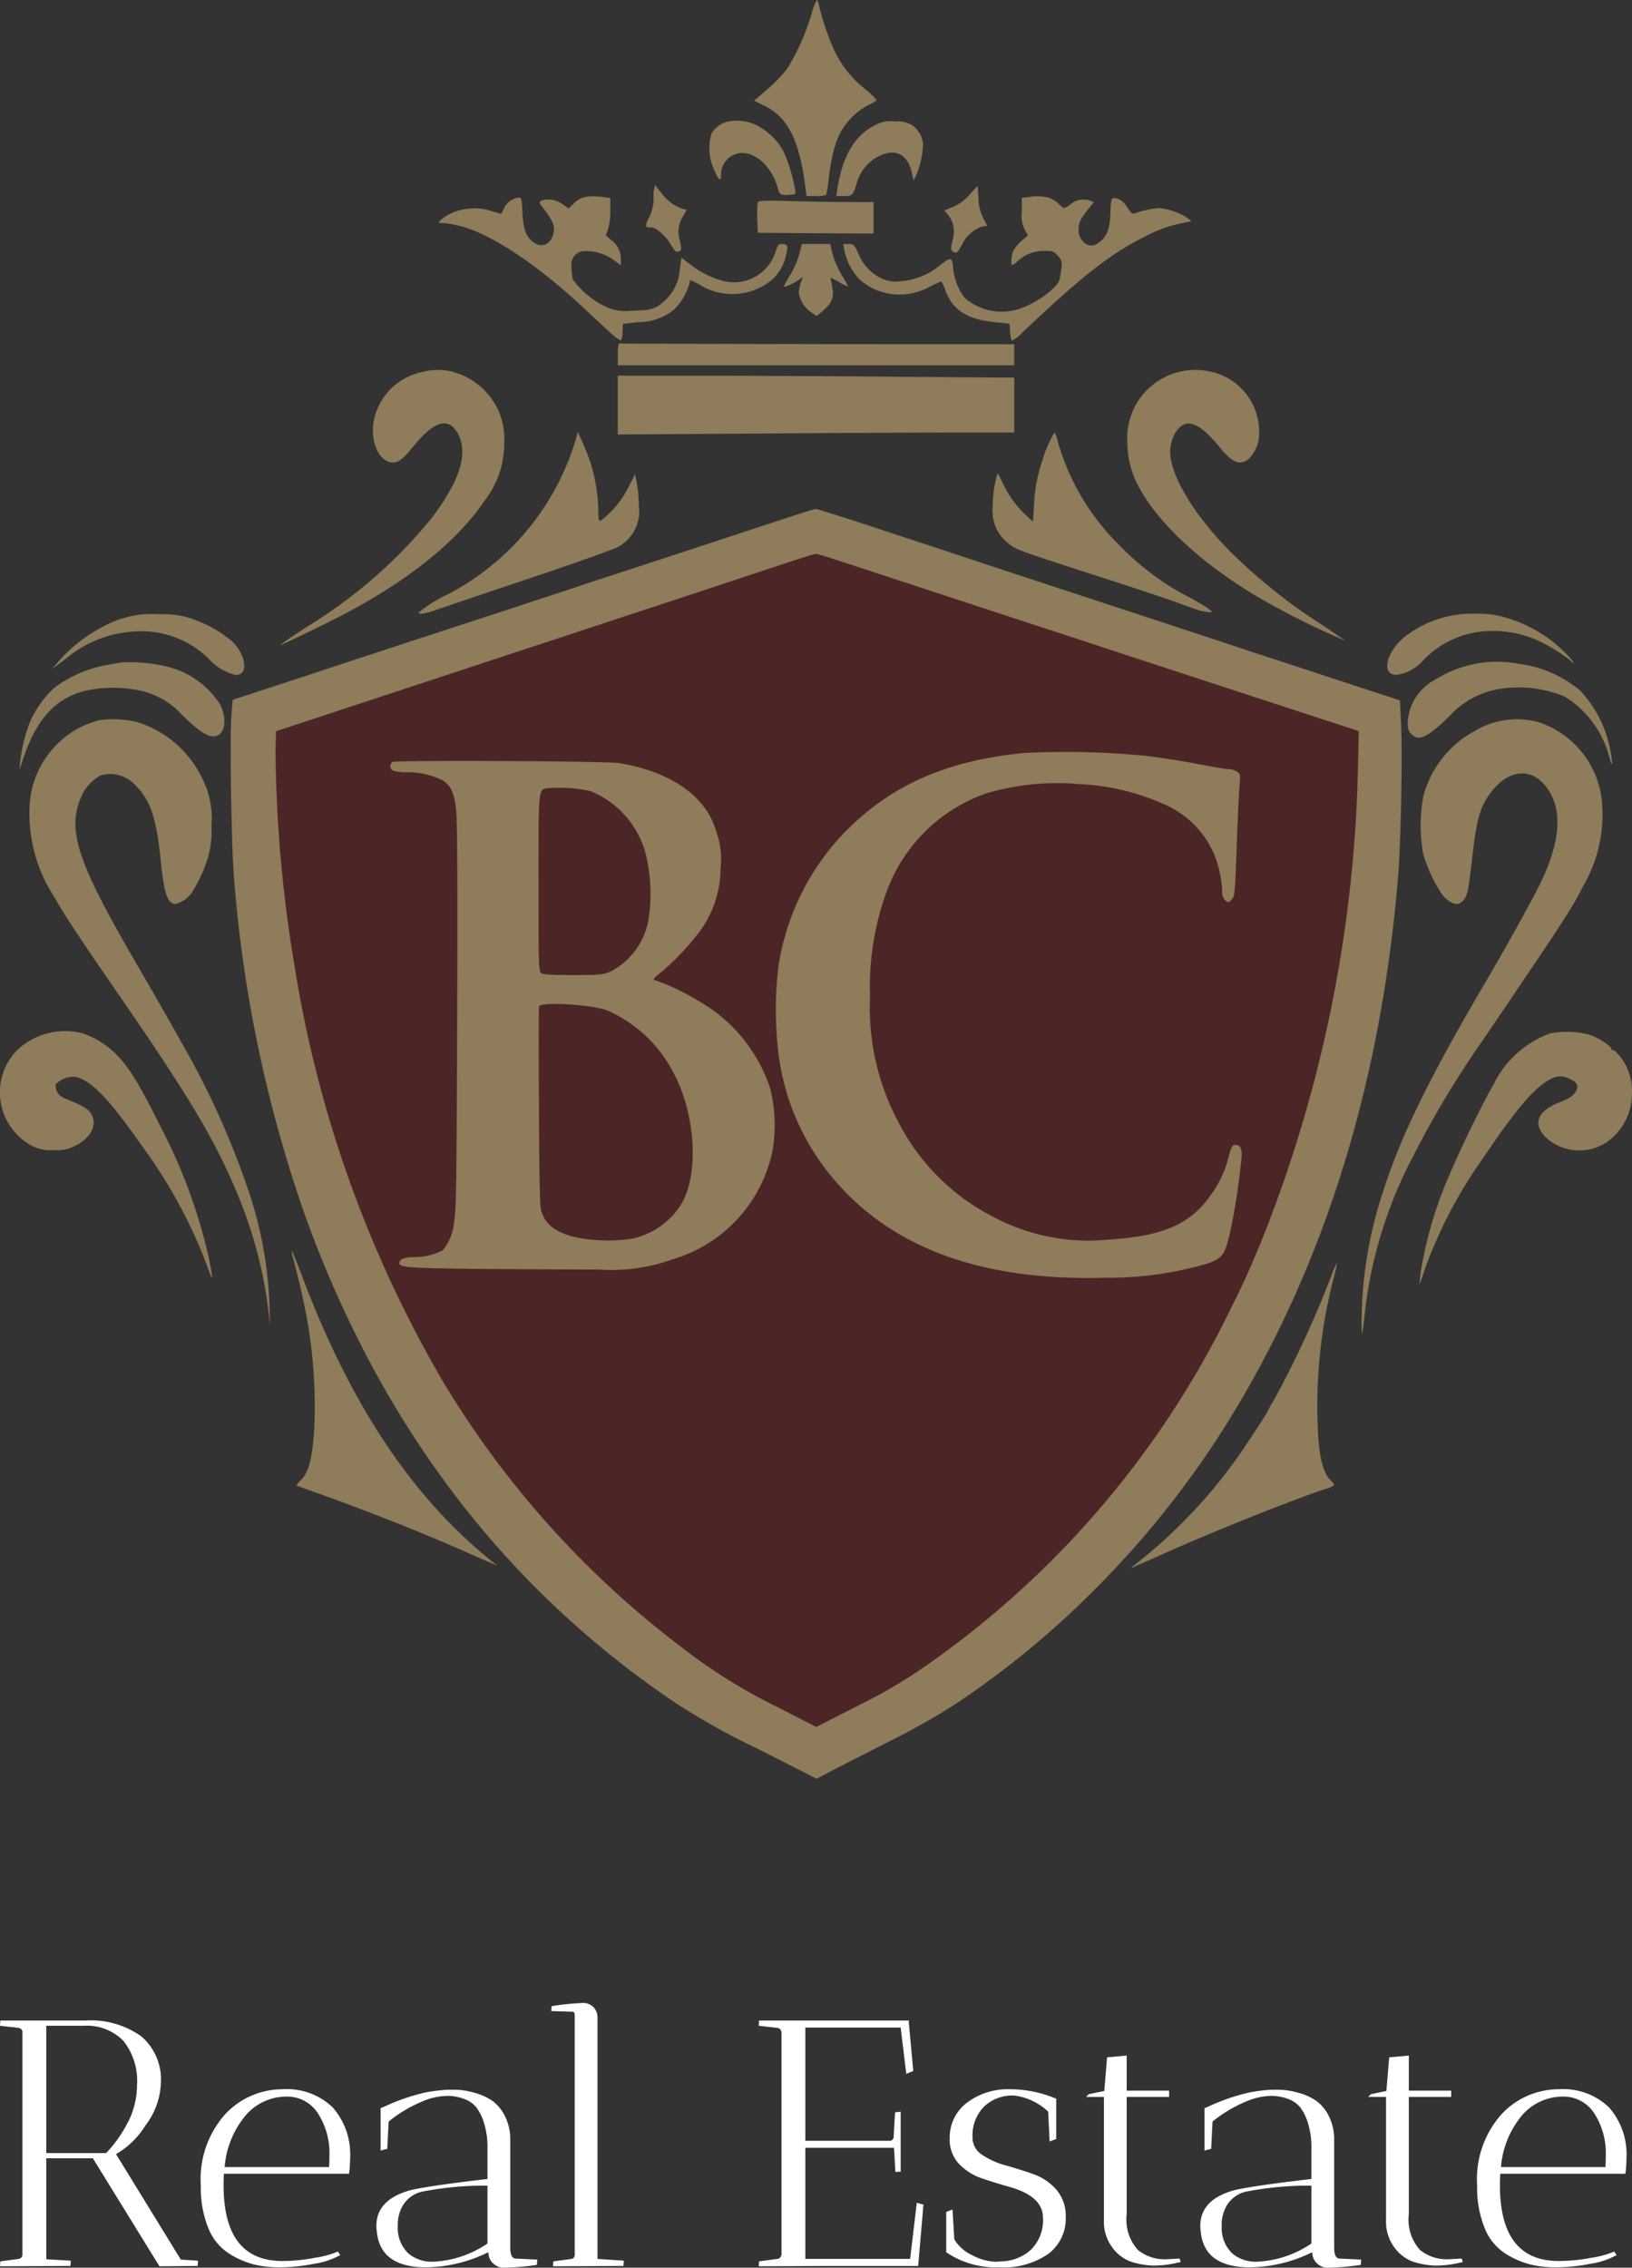 <svg xmlns="http://www.w3.org/2000/svg" width="93.137" height="129.368" viewBox="0 0 93.137 129.368"><rect x="0" y="0" width="93.137" height="129.368" fill="#333333" stroke="none"/><g id="Group_73" data-name="Group 73" transform="translate(0)"><g id="WhatsApp-Image-2024-04-10-at-15.11.27-_1_" transform="translate(0 0)"><path id="Path_135" data-name="Path 135" d="M189.295-1471.322a14.027,14.027,0,0,0,.905,2.638,6.281,6.281,0,0,0,1.733,2.134,4.55,4.55,0,0,1,.649.623,1.389,1.389,0,0,1-.444.265,3.957,3.957,0,0,0-.948.692c-.794.794-1.11,1.648-1.349,3.577a5.967,5.967,0,0,1-.137.871,1.344,1.344,0,0,1-.581.068h-.546l-.051-.41c-.333-2.741-1-4.081-2.348-4.738l-.589-.29.777-.674a8.3,8.3,0,0,0,1.135-1.187,13.052,13.052,0,0,0,1.366-3.1,3.369,3.369,0,0,1,.307-.786C189.209-1471.638,189.261-1471.493,189.295-1471.322Zm-3.629,6.8a3.555,3.555,0,0,1,1.648,1.622,9.489,9.489,0,0,1,.606,2.032c.051.316.051.316-.273.342-.521.051-.606.009-.709-.376-.333-1.238-1.281-2.1-2.177-2a1.23,1.23,0,0,0-1.059,1.255c0,.393-.128.307-.384-.282a2.9,2.9,0,0,1-.154-2.109,1.512,1.512,0,0,1,1.093-.692A2.581,2.581,0,0,1,185.666-1464.526Zm8.939.026a1.416,1.416,0,0,1,.623,1.135,4.96,4.96,0,0,1-.4,1.742l-.137.273-.1-.453c-.222-.982-.871-1.357-1.725-1a2.433,2.433,0,0,0-1.434,1.665c-.2.64-.256.683-.734.683h-.418l.051-.367c.29-1.878.982-3.082,2.109-3.646a1.807,1.807,0,0,1,1.229-.239A1.532,1.532,0,0,1,194.605-1464.5Zm-14.284,3.9a2.581,2.581,0,0,0,1.2.879l.222.051-.2.359a1.616,1.616,0,0,0-.188,1.4c.111.529.1.546-.068.615-.154.051-.213,0-.418-.342-.324-.555-.845-1.024-1.153-1.024a.687.687,0,0,1-.3-.051,1.162,1.162,0,0,1,.171-.5,2.489,2.489,0,0,0,.265-1.187,1.7,1.7,0,0,1,.094-.683C179.972-1461.042,180.142-1460.82,180.322-1460.6Zm18.348,1.409.222.427-.3.051a2,2,0,0,0-1.144,1.042c-.29.5-.282.5-.5.384-.137-.077-.145-.128-.034-.649a1.578,1.578,0,0,0-.265-1.469l-.2-.23.478-.2a2.484,2.484,0,0,0,.948-.692l.47-.512.051.709A2.491,2.491,0,0,0,198.669-1459.19Zm-21.729-1.212.444.06v.7a3.817,3.817,0,0,1-.128,1.067l-.128.367.3.256a1.32,1.32,0,0,1,.555,1.084v.35l-.359-.248a2.647,2.647,0,0,0-1.887-.538.794.794,0,0,0-.572.9,3.025,3.025,0,0,0,.085.709,4.842,4.842,0,0,0,1.793,1.511,2.585,2.585,0,0,0,1.537.265c1.11-.009,1.392-.085,1.947-.6a2.649,2.649,0,0,0,.82-1.75l.094-.674.512.393a5.2,5.2,0,0,0,2.032.973,2.489,2.489,0,0,0,2.835-1.724c.111-.333.179-.418.324-.418.376,0,.41.094.265.649a2.511,2.511,0,0,1-.956,1.511,3.55,3.55,0,0,1-3.987.154c-.231-.12-.452-.23-.487-.248s-.068.043-.068.137a3.388,3.388,0,0,1-.9,1.545,3.217,3.217,0,0,1-2.049.709l-.862.094-.017.435a1.352,1.352,0,0,1-.085.5c-.043.043-.316-.154-.615-.427s-1.016-.948-1.6-1.485c-2.613-2.433-5.208-4.149-6.967-4.6a5.683,5.683,0,0,0-.973-.171c-.29,0-.3,0-.145-.171a2.842,2.842,0,0,1,1.622-.649,2.869,2.869,0,0,1,1.221.119l.615.179.171-.342a1.07,1.07,0,0,1,.837-.589c.145,0,.171.085.2.837.06.956.188,1.34.572,1.665.487.41,1.016.214,1.2-.435.1-.384-.017-.734-.47-1.315-.376-.478-.376-.5-.2-.589a1.386,1.386,0,0,1,1.2.222l.342.231.282-.273C175.7-1460.419,176.061-1460.5,176.941-1460.4Zm25.408.026a1.513,1.513,0,0,1,.6.342,1.218,1.218,0,0,0,.342.265,1.436,1.436,0,0,0,.35-.213,1.163,1.163,0,0,1,1.1-.222l.239.094-.29.367c-.478.6-.581.8-.581,1.2a.878.878,0,0,0,.222.64c.307.367.683.359,1.084-.017.359-.333.5-.785.512-1.7.009-.435.051-.674.12-.7.239-.094.632.145.854.521.179.307.256.367.4.333a6,6,0,0,1,1.383-.307,3.7,3.7,0,0,1,1.614.547l.256.2-.256.06a7.865,7.865,0,0,0-2.22.726c-2.075,1.016-3.714,2.28-7.146,5.541a2.349,2.349,0,0,1-.64.5,2.153,2.153,0,0,1-.094-.521l-.034-.453-.879-.094c-1.537-.154-2.382-.7-2.783-1.818a2.4,2.4,0,0,0-.222-.5,6.485,6.485,0,0,0-.649.29,3.542,3.542,0,0,1-3.21.137,3.461,3.461,0,0,1-.871-.6,3.462,3.462,0,0,1-.811-1.605l-.06-.359h.307c.29,0,.316.026.581.6a2.6,2.6,0,0,0,1.34,1.383,1.872,1.872,0,0,0,1.076.137,3.9,3.9,0,0,0,2.271-.956c.615-.444.632-.435.709.307a3.307,3.307,0,0,0,.615,1.571,3.21,3.21,0,0,0,3.074.683c.973-.29,2.288-1.229,2.373-1.716.179-.956.171-1.033-.094-1.332-.248-.273-.29-.29-.8-.282a2.155,2.155,0,0,0-1.5.589,1.206,1.206,0,0,1-.307.213c-.1,0-.051-.615.077-.845a2.335,2.335,0,0,1,.47-.547l.35-.3-.171-.282a1.816,1.816,0,0,1-.179-1.076v-.785l.367-.034A2.829,2.829,0,0,1,202.349-1460.376Zm-11.364.265h1.426v1.793l-3.3-.017-3.313-.026-.026-.8a5.912,5.912,0,0,1,.026-.931c.043-.111.307-.12,1.9-.077C188.714-1460.137,190.191-1460.112,190.985-1460.112Zm-1,2.621a5.2,5.2,0,0,0,.632,1.588,5.528,5.528,0,0,1,.342.606,2.066,2.066,0,0,1-.521-.256c-.5-.273-.521-.282-.461-.1.026.111.077.376.1.606.051.453-.1.751-.632,1.2l-.282.239-.324-.222a1.659,1.659,0,0,1-.7-1.127,2.569,2.569,0,0,1,.12-.564l.111-.324-.239.171c-.273.2-.845.453-.845.376a5.815,5.815,0,0,1,.342-.623,5.1,5.1,0,0,0,.632-1.571l.051-.23h1.622Zm-.581,5.481,11.031.008v1.2H177.812v-.58a2.517,2.517,0,0,1,.051-.64.494.494,0,0,1,.273-.017C178.264-1452.035,183.335-1452.018,189.406-1452.009Zm-21.028,1.579a3.957,3.957,0,0,1,2.954,4.115,5.315,5.315,0,0,1-1.144,3.27c-1.571,2.331-4.482,4.645-8.3,6.6-1.264.649-3.261,1.605-3.347,1.605-.034,0,.632-.453,1.477-1.008a27.935,27.935,0,0,0,7.189-6.258c1.588-2.109,2.066-3.629,1.511-4.738-.512-1.025-1.349-.828-2.519.606-.632.777-.888.982-1.212.982-.837,0-1.375-1.315-1.059-2.561a3.526,3.526,0,0,1,2.724-2.6A3.375,3.375,0,0,1,168.377-1450.43Zm43.175-.026a3.5,3.5,0,0,1,2.86,3.586,2.016,2.016,0,0,1-.623,1.434c-.47.367-.931.179-1.6-.657-.777-.956-1.332-1.383-1.827-1.383-.606,0-1.127.99-1.007,1.9.188,1.392,1.469,3.424,3.355,5.344a31.535,31.535,0,0,0,5.353,4.277c.657.444,1.238.837,1.281.871a44.8,44.8,0,0,1-5.037-2.519c-3.15-1.87-5.609-4.141-6.728-6.207a5.149,5.149,0,0,1-.683-2.519A3.889,3.889,0,0,1,211.553-1450.456Zm-18.091.307,6.975.051v3.133h-3.56c-1.964,0-7.052.026-11.313.06l-7.752.051v-3.355h4.337C184.531-1450.208,189.619-1450.182,193.461-1450.148Zm-17.152,5.08a9.878,9.878,0,0,1,.393,2.6c0,.41.026.546.12.546a5.54,5.54,0,0,0,1.6-1.929l.376-.734.1.5a7.444,7.444,0,0,1,.111,1.255,2.307,2.307,0,0,1-1.2,2.4c-.239.128-2.484.931-4.978,1.767s-4.867,1.639-5.268,1.776c-.734.265-1.11.325-1.11.188a7.841,7.841,0,0,1,1.665-1.042,14.7,14.7,0,0,0,7.308-8.871l.1-.384.282.606A13.489,13.489,0,0,1,176.309-1445.068Zm26.629-1.323a13.514,13.514,0,0,0,3.509,5.865,15.245,15.245,0,0,0,3.979,2.963,10.325,10.325,0,0,1,1.084.64l.239.2h-.256a3.343,3.343,0,0,1-.811-.2l-1.281-.461c-.4-.145-2.28-.768-4.183-1.383-4.448-1.434-4.645-1.511-5.063-1.827a2.37,2.37,0,0,1-.939-2.228,5.816,5.816,0,0,1,.265-1.784c.017-.043.128.145.239.41a6.142,6.142,0,0,0,1.366,1.93l.418.384.06-.914a8.732,8.732,0,0,1,.47-2.544,6.639,6.639,0,0,1,.7-1.622A1.809,1.809,0,0,1,202.938-1446.391Zm-9.528,5.157c2.3.751,4.551,1.5,5.02,1.656s3.39,1.118,6.489,2.134,6.019,1.981,6.489,2.134,3.142,1.042,5.942,1.955l5.1,1.673.06,1.264c.094,1.733-.009,6.822-.162,8.726-.973,11.893-4.252,22.386-9.767,31.248a53.5,53.5,0,0,1-7.5,9.434,51.207,51.207,0,0,1-8.008,6.591,40.122,40.122,0,0,1-3.842,2.16c-1.409.717-2.9,1.477-3.321,1.7l-.751.393-3.347-1.7a39.88,39.88,0,0,1-4.79-2.681q-14.536-9.835-20.994-27.577a75.76,75.76,0,0,1-4.115-19.4c-.154-1.716-.256-8.23-.145-9.426l.068-.768,2.177-.709c1.2-.393,3.219-1.059,4.482-1.477s4.61-1.511,7.428-2.433,5.336-1.742,5.592-1.836,2.6-.854,5.208-1.708,5.524-1.819,6.489-2.135,1.819-.589,1.9-.589S191.122-1441.995,193.41-1441.235Zm-39.914,4.892a7.169,7.169,0,0,1,2.3,1.281c.828.811.948,1.938.213,1.93a3.016,3.016,0,0,1-1.537-.922,5.441,5.441,0,0,0-3.936-1.571,6.626,6.626,0,0,0-4.218,1.562l-.794.589.444-.512a8.476,8.476,0,0,1,2.348-1.844,5.875,5.875,0,0,1,3.415-.768A4.893,4.893,0,0,1,153.5-1436.343Zm74.825-.111a7.891,7.891,0,0,1,3.646,2.143c.41.427.555.666.213.35a9.632,9.632,0,0,0-1.93-1.17,6.3,6.3,0,0,0-3.176-.478,5.411,5.411,0,0,0-3.261,1.6,2.533,2.533,0,0,1-1.554.871c-1,0-.512-1.562.734-2.373a6.248,6.248,0,0,1,3.705-1.119A5.7,5.7,0,0,1,228.321-1436.454Zm-76.336,2.818a4.977,4.977,0,0,1,3.159,2.228c.418.9.213,1.776-.418,1.776-.376,0-.888-.35-1.767-1.212a4.6,4.6,0,0,0-2.22-1.357,7.519,7.519,0,0,0-3.27-.043c-1.708.41-2.8,1.579-3.56,3.791l-.248.743.051-.512a9,9,0,0,1,.589-2.322,6.24,6.24,0,0,1,1.332-1.844,7.1,7.1,0,0,1,3.108-1.332c.282-.051.606-.111.726-.128A9.282,9.282,0,0,1,151.985-1433.636Zm77.181-.145a6.791,6.791,0,0,1,3.569,1.537,6.828,6.828,0,0,1,1.759,3.629c.111.666.068.76-.085.2a5.842,5.842,0,0,0-2.519-3.466,6.785,6.785,0,0,0-3.774-.453,4.936,4.936,0,0,0-2.894,1.605c-1.247,1.187-1.7,1.392-2.117.965-.179-.171-.213-.29-.213-.7a2.928,2.928,0,0,1,1.562-2.4A6.646,6.646,0,0,1,229.166-1433.781Zm-78.744,3.347a6.093,6.093,0,0,1,3.646,3.15,4.951,4.951,0,0,1,.555,2.732,5.651,5.651,0,0,1-.188,1.793,7.99,7.99,0,0,1-.956,2.075,1.707,1.707,0,0,1-.9.615c-.461,0-.657-.572-.854-2.484-.239-2.391-.581-3.415-1.4-4.243a1.939,1.939,0,0,0-2.006-.615,2.442,2.442,0,0,0-1.11,1.187c-.854,1.9-.273,3.7,3.065,9.443,1.366,2.356,1.81,3.133,2.587,4.525a47.013,47.013,0,0,1,3.765,8.222,23.038,23.038,0,0,1,1.315,7.018c.026.683.026,1.067.009.854a25.155,25.155,0,0,0-1.912-7.522c-1.264-3.005-2.758-5.5-6.753-11.278-2.16-3.125-3.15-4.628-3.68-5.584a8.689,8.689,0,0,1-1.349-5.327,5.366,5.366,0,0,1,2.86-4.269,5.218,5.218,0,0,1,1.153-.418A5.737,5.737,0,0,1,150.422-1430.434Zm80.067.034a5.306,5.306,0,0,1,3.492,4.542,8.085,8.085,0,0,1-1.1,4.807c-.581,1.17-1.033,1.87-5.7,8.751a54.549,54.549,0,0,0-4.021,6.7,25.1,25.1,0,0,0-2.655,8.367c-.051.469-.128,1.084-.162,1.366-.068.478-.077.461-.085-.384a23.957,23.957,0,0,1,1.247-7.471c1.007-3.167,2.681-6.557,6.062-12.294.931-1.579,2.416-4.26,2.86-5.165,1.17-2.391,1.323-4.183.452-5.456-.9-1.306-2.322-1.144-3.364.376-.521.743-.717,1.528-.948,3.611-.094.862-.213,1.716-.265,1.9-.248.828-.768.9-1.426.171a8.584,8.584,0,0,1-1.1-2.348,9.043,9.043,0,0,1,.009-3.287,5.935,5.935,0,0,1,2.911-3.714A4.674,4.674,0,0,1,230.489-1430.4Zm-83.209,17.716a4.3,4.3,0,0,1,1.084.521c1.144.76,1.844,1.75,3.261,4.619a30.706,30.706,0,0,1,2.835,7.607c.282,1.392.265,1.511-.077.529a28.6,28.6,0,0,0-3.765-6.916c-1.861-2.655-2.869-3.7-3.774-3.885a1.405,1.405,0,0,0-1.11.427.763.763,0,0,0,.077.418c.111.222.248.316.717.5.82.325,1.127.529,1.281.862.29.6-.111,1.306-.973,1.733a2.141,2.141,0,0,1-1.212.239,2.283,2.283,0,0,1-1.255-.248,3.455,3.455,0,0,1-.854-5.438A3.986,3.986,0,0,1,147.281-1412.685Zm85.984.077c.512.162,1.289.666,1.255.811-.009.06.017.085.06.06.1-.068.555.461.76.871a3.2,3.2,0,0,1,.342,1.75,3.346,3.346,0,0,1-1.383,2.6,2.827,2.827,0,0,1-3.483-.2c-.811-.786-.555-1.52.7-2.023.632-.256.8-.367.965-.632.2-.333.077-.555-.393-.743a1.066,1.066,0,0,0-1.067.051c-.854.418-1.981,1.733-3.808,4.465a26.292,26.292,0,0,0-3.3,6.241l-.35,1.024.043-.546a22.824,22.824,0,0,1,1.682-5.771c.538-1.306,1.93-4.149,2.5-5.123a5.786,5.786,0,0,1,3.253-2.92A5.163,5.163,0,0,1,233.264-1412.608Zm-73.459,13.8c2.792,7.368,6.284,12.593,10.834,16.247l.3.23-.3-.12c-.162-.068-.7-.3-1.2-.521-2.45-1.1-5.925-2.484-8.922-3.543-.563-.2-1.033-.376-1.05-.384a1.65,1.65,0,0,1,.282-.333c.435-.461.615-1.161.734-2.792a28.3,28.3,0,0,0-.734-7.94c-.162-.734-.359-1.52-.427-1.75-.137-.461-.162-.692-.043-.418C159.327-1400.04,159.558-1399.443,159.805-1398.811Zm58.868.051a29.054,29.054,0,0,0-.939,7.334c.009,2.544.231,3.756.8,4.269a.572.572,0,0,1,.171.222,1.241,1.241,0,0,1-.444.214c-1.861.606-6.352,2.4-9.246,3.688-.418.188-1.033.461-1.366.606l-.6.265.3-.239a29.2,29.2,0,0,0,6.54-7.155c.538-.8.973-1.486.973-1.511a6.053,6.053,0,0,1,.393-.7,59.005,59.005,0,0,0,3.244-7.01,6.364,6.364,0,0,1,.359-.845A5.875,5.875,0,0,1,218.673-1398.76Z" transform="translate(-142.553 1471.638)" fill="#8e7c5a"></path><path id="Path_136" data-name="Path 136" d="M478.244-988.048c-2.937.973-6.207,2.049-15.752,5.191l-9.562,3.15-2.775.914-.026,1.2a77.5,77.5,0,0,0,1.059,12.03,68.2,68.2,0,0,0,8.469,23.82,53.5,53.5,0,0,0,13.507,15.1,30.972,30.972,0,0,0,5.558,3.492l2.262,1.161,2.331-1.187a29.684,29.684,0,0,0,3.577-2.057,52.964,52.964,0,0,0,17.682-20.482c.854-1.716.982-2,1.776-3.885a77,77,0,0,0,5.55-26.979l.051-2.22-2.724-.888c-3.347-1.093-4.773-1.562-10.749-3.517-2.578-.854-5.678-1.861-6.873-2.254s-3.654-1.2-5.464-1.793c-5.037-1.656-5.063-1.665-5.208-1.656C480.865-988.911,479.653-988.518,478.244-988.048Zm21.515,10.655c.845.1,2.22.316,3.057.478s1.622.29,1.75.29a.9.9,0,0,1,.435.137c.188.137.2.179.145.794-.034.359-.111,1.93-.162,3.492-.1,2.732-.12,2.843-.3,3.022s-.188.179-.359.026a.659.659,0,0,1-.171-.529,6.385,6.385,0,0,0-.137-1.033,5.375,5.375,0,0,0-2.937-3.8,13.284,13.284,0,0,0-5.114-1.264,14.343,14.343,0,0,0-5.3.538,9.341,9.341,0,0,0-5.754,5.857,15.907,15.907,0,0,0-.854,5.737,13.852,13.852,0,0,0,1.6,7.12,12.449,12.449,0,0,0,5.567,5.507,11.5,11.5,0,0,0,6.531,1.221c3.091-.2,4.645-.905,5.806-2.621a5.951,5.951,0,0,0,.931-1.989c.2-.726.23-.785.427-.785.239,0,.35.179.35.589a38.2,38.2,0,0,1-.632,4.252c-.307,1.392-.435,1.588-1.229,1.9a19.971,19.971,0,0,1-5.951.837q-9.9.282-14.907-4.995a13.662,13.662,0,0,1-3.722-7.821,20.805,20.805,0,0,1,0-4.943,14.041,14.041,0,0,1,3.637-7.5c2.664-2.8,5.908-4.252,10.425-4.679A47.213,47.213,0,0,1,499.759-977.393Zm-30.01.418c2.587.435,4.431,1.545,5.259,3.185a7.46,7.46,0,0,1,.384,1.067,4.463,4.463,0,0,1,.137,1.733,6.119,6.119,0,0,1-1.2,3.629,14.571,14.571,0,0,1-2.211,2.331c-.4.307-.5.444-.316.444a12.9,12.9,0,0,1,2.433,1.161,8.954,8.954,0,0,1,4.132,5.029,8.861,8.861,0,0,1,.137,3.475,8.181,8.181,0,0,1-5.72,6.258,10.345,10.345,0,0,1-4.192.581c-10.783-.043-11.4-.06-11.4-.376,0-.2.3-.333.751-.333a3.593,3.593,0,0,0,1.733-.393,3,3,0,0,0,.649-1.673c.119-.692.137-2.16.171-11.62q.038-10.834-.051-11.722c-.1-1.042-.29-1.469-.76-1.784a4.484,4.484,0,0,0-2.092-.47,2.657,2.657,0,0,1-.751-.085.289.289,0,0,1-.034-.5C457.019-977.146,469.075-977.094,469.749-976.975Z" transform="translate(-434.405 1020.509)" fill="#4c2626"></path><path id="Path_137" data-name="Path 137" d="M626.537-832.633c-.555.077-.538-.12-.538,5.413,0,4.559.009,5.02.145,5.123.1.094.512.12,1.81.12,1.545,0,1.708-.017,2.16-.2a4.14,4.14,0,0,0,2.169-3.005,9.671,9.671,0,0,0-.128-3.543,5.314,5.314,0,0,0-3.21-3.748A8.189,8.189,0,0,0,626.537-832.633Z" transform="translate(-595.266 877.601)" fill="#4c2626"></path><path id="Path_138" data-name="Path 138" d="M626.181-688.044c-.026.06-.026,2.647-.009,5.737.017,4.09.051,5.712.128,5.934.248.751.683,1.118,1.725,1.451a9.135,9.135,0,0,0,3.5.128,4.375,4.375,0,0,0,2.8-2.023c1-1.759.768-5.165-.512-7.5a7.7,7.7,0,0,0-3.791-3.509C629.058-688.155,626.283-688.308,626.181-688.044Z" transform="translate(-595.413 745.452)" fill="#4c2626"></path></g><path id="Path_160" data-name="Path 160" d="M.94-13.7.96-14H5.82A4.962,4.962,0,0,1,9-13.1a3.233,3.233,0,0,1,1.12,2.68A4.227,4.227,0,0,1,9.23-8,4.719,4.719,0,0,1,7.56-6.38l3.7,6.02.98.06q0,.02-.02.3L10.04.02,6.24-6.14H3.58V-.38l1.4.08q0,.02-.02.3L.94.02.96-.26,2-.4a.293.293,0,0,0,.22-.18v-12.8a.261.261,0,0,0-.22-.2Zm4.78,0H3.58v7.26H7A7.574,7.574,0,0,0,8.4-8.53a4.8,4.8,0,0,0,.36-1.77,3.666,3.666,0,0,0-.78-2.54A2.9,2.9,0,0,0,5.72-13.7ZM13.7-4.6q0,4.32,3.36,4.32a10.1,10.1,0,0,0,1.88-.19,5.11,5.11,0,0,0,1.28-.35l.14.2a4.424,4.424,0,0,1-1.51.5,10.33,10.33,0,0,1-1.92.2A6.191,6.191,0,0,1,15.37-.1a4.962,4.962,0,0,1-1.41-.64,3.082,3.082,0,0,1-1.14-1.44,6.092,6.092,0,0,1-.42-2.4,5.566,5.566,0,0,1,1.36-4.04,4.468,4.468,0,0,1,3.3-1.46,3.777,3.777,0,0,1,2.87,1.04,4.066,4.066,0,0,1,.99,2.92,6.672,6.672,0,0,1-.06.86H13.72Q13.7-5.04,13.7-4.6Zm6.04-1.66a4.2,4.2,0,0,0-.66-2.45,2.079,2.079,0,0,0-1.8-.95,3.075,3.075,0,0,0-2.5,1.3,5.227,5.227,0,0,0-1.02,2.72h5.96Q19.74-5.86,19.74-6.26Zm9.08,5.5h-.06a8.25,8.25,0,0,1-3.5.84q-2.66,0-2.82-2.1a1.846,1.846,0,0,1-.02-.26q0-1.54,2.02-2.06,1.2-.26,4.32-.62V-6.72a4.578,4.578,0,0,0-.2-1.44,2.818,2.818,0,0,0-.44-.89,1.588,1.588,0,0,0-.62-.45,2.757,2.757,0,0,0-1.07-.2,3.742,3.742,0,0,0-1.35.3,7.927,7.927,0,0,0-1.96,1.16l-.08,1.56-.38.1V-9l.2-.08a11.437,11.437,0,0,1,2.38-.82,9.492,9.492,0,0,1,1.2-.15q.38-.01.73.01a4.4,4.4,0,0,1,.91.18,3.176,3.176,0,0,1,.97.45,2.37,2.37,0,0,1,.71.87,2.968,2.968,0,0,1,.3,1.38v6.12q0,.62.32.62l1.22.06-.02.3a14.3,14.3,0,0,1-2,.16.888.888,0,0,1-.5-.25A.775.775,0,0,1,28.82-.76Zm-3.2.52a5.963,5.963,0,0,0,3.14-1.04v-3.3a18.5,18.5,0,0,0-3.77.35,1.751,1.751,0,0,0-1.06.78,2.174,2.174,0,0,0-.29,1.05v.2a1.992,1.992,0,0,0,.62,1.5A2.073,2.073,0,0,0,25.62-.24ZM32.5.02l.02-.28L33.56-.4q.14-.02.18-.2V-14.28q0-.22-.12-.22l-1.22-.04.02-.28A14.732,14.732,0,0,1,34.15-15a.824.824,0,0,1,.68.26.875.875,0,0,1,.21.56V-.4l1.5.1q0,.02-.02.3ZM44.24-13.7l.02-.3h8.56l-.02.06.26,2.82-.4.16-.32-2.64H46.9v6.46h4.78a.2.2,0,0,0,.18-.05.24.24,0,0,0,.08-.19l.08-1.38.32-.04v3.42l-.3.02-.08-1.38H46.9V-.4h5.98l.38-3.2.38.1L53.34,0H48.26L44.24.02l.02-.28L45.3-.4q.2-.02.24-.26V-13.32q-.04-.24-.24-.26ZM57.78-.24a1.458,1.458,0,0,0,.24-.02,2.583,2.583,0,0,0,1.74-.65,2.361,2.361,0,0,0,.7-1.85q0-1.2-1.88-1.74-.78-.22-1.56-.48a3.292,3.292,0,0,1-1.33-.82,1.994,1.994,0,0,1-.55-1.46,2.476,2.476,0,0,1,.98-2.05,3.892,3.892,0,0,1,2.48-.77,6.793,6.793,0,0,1,2.26.4l.36.14v2.3l-.38.14-.08-1.7a3.435,3.435,0,0,0-1.94-.92,2.331,2.331,0,0,0-1.74.65,2.359,2.359,0,0,0-.64,1.73,1.164,1.164,0,0,0,.55,1,4.447,4.447,0,0,0,1.33.6q.78.22,1.56.49a3.149,3.149,0,0,1,1.33.88,2.284,2.284,0,0,1,.55,1.59,2.507,2.507,0,0,1-.99,2.09,4.489,4.489,0,0,1-2.81.77,5.054,5.054,0,0,1-3.02-.86v-2.3l.36-.14.1,1.7a2.3,2.3,0,0,0,1.01.9A2.984,2.984,0,0,0,57.78-.24Zm9.7-.14.78-.04.06.2q-.02,0-.28.06a5.908,5.908,0,0,1-1.34.14,4.71,4.71,0,0,1-1.24-.23,2.291,2.291,0,0,1-1.04-.8,2.463,2.463,0,0,1-.48-1.57V-9.64H62.92l.16-.16.88-.18.16-1.92,1.12-.1v2h2.42v.36H65.24v6.68a2.587,2.587,0,0,0,.64,2.05A2.425,2.425,0,0,0,67.48-.38Zm8.36-.38h-.06a8.25,8.25,0,0,1-3.5.84q-2.66,0-2.82-2.1a1.847,1.847,0,0,1-.02-.26q0-1.54,2.02-2.06,1.2-.26,4.32-.62V-6.72a4.578,4.578,0,0,0-.2-1.44,2.819,2.819,0,0,0-.44-.89,1.588,1.588,0,0,0-.62-.45,2.757,2.757,0,0,0-1.07-.2,3.742,3.742,0,0,0-1.35.3,7.927,7.927,0,0,0-1.96,1.16l-.08,1.56-.38.1V-9l.2-.08a11.437,11.437,0,0,1,2.38-.82,9.492,9.492,0,0,1,1.2-.15q.38-.01.73.01a4.4,4.4,0,0,1,.91.18,3.176,3.176,0,0,1,.97.45,2.37,2.37,0,0,1,.71.87,2.968,2.968,0,0,1,.3,1.38v6.12q0,.62.32.62l1.22.06-.02.3a14.3,14.3,0,0,1-2,.16.888.888,0,0,1-.5-.25A.775.775,0,0,1,75.84-.76Zm-3.2.52a5.962,5.962,0,0,0,3.14-1.04v-3.3a18.5,18.5,0,0,0-3.77.35,1.751,1.751,0,0,0-1.06.78,2.174,2.174,0,0,0-.29,1.05v.2a1.992,1.992,0,0,0,.62,1.5A2.073,2.073,0,0,0,72.64-.24ZM83.58-.38l.78-.04.06.2q-.02,0-.28.06a5.908,5.908,0,0,1-1.34.14,4.711,4.711,0,0,1-1.24-.23,2.291,2.291,0,0,1-1.04-.8,2.463,2.463,0,0,1-.48-1.57V-9.64H79.02l.16-.16.88-.18.16-1.92,1.12-.1v2h2.42v.36H81.34v6.68a2.587,2.587,0,0,0,.64,2.05A2.425,2.425,0,0,0,83.58-.38ZM86.54-4.6q0,4.32,3.36,4.32a10.1,10.1,0,0,0,1.88-.19,5.11,5.11,0,0,0,1.28-.35l.14.2a4.424,4.424,0,0,1-1.51.5,10.33,10.33,0,0,1-1.92.2A6.191,6.191,0,0,1,88.21-.1,4.962,4.962,0,0,1,86.8-.74a3.082,3.082,0,0,1-1.14-1.44,6.092,6.092,0,0,1-.42-2.4A5.566,5.566,0,0,1,86.6-8.62a4.468,4.468,0,0,1,3.3-1.46,3.777,3.777,0,0,1,2.87,1.04,4.066,4.066,0,0,1,.99,2.92,6.672,6.672,0,0,1-.06.86H86.56Q86.54-5.04,86.54-4.6Zm6.04-1.66a4.2,4.2,0,0,0-.66-2.45,2.079,2.079,0,0,0-1.8-.95,3.075,3.075,0,0,0-2.5,1.3A5.227,5.227,0,0,0,86.6-5.64h5.96Q92.58-5.86,92.58-6.26Z" transform="translate(-0.94 129.268)" fill="#fff"></path></g></svg>